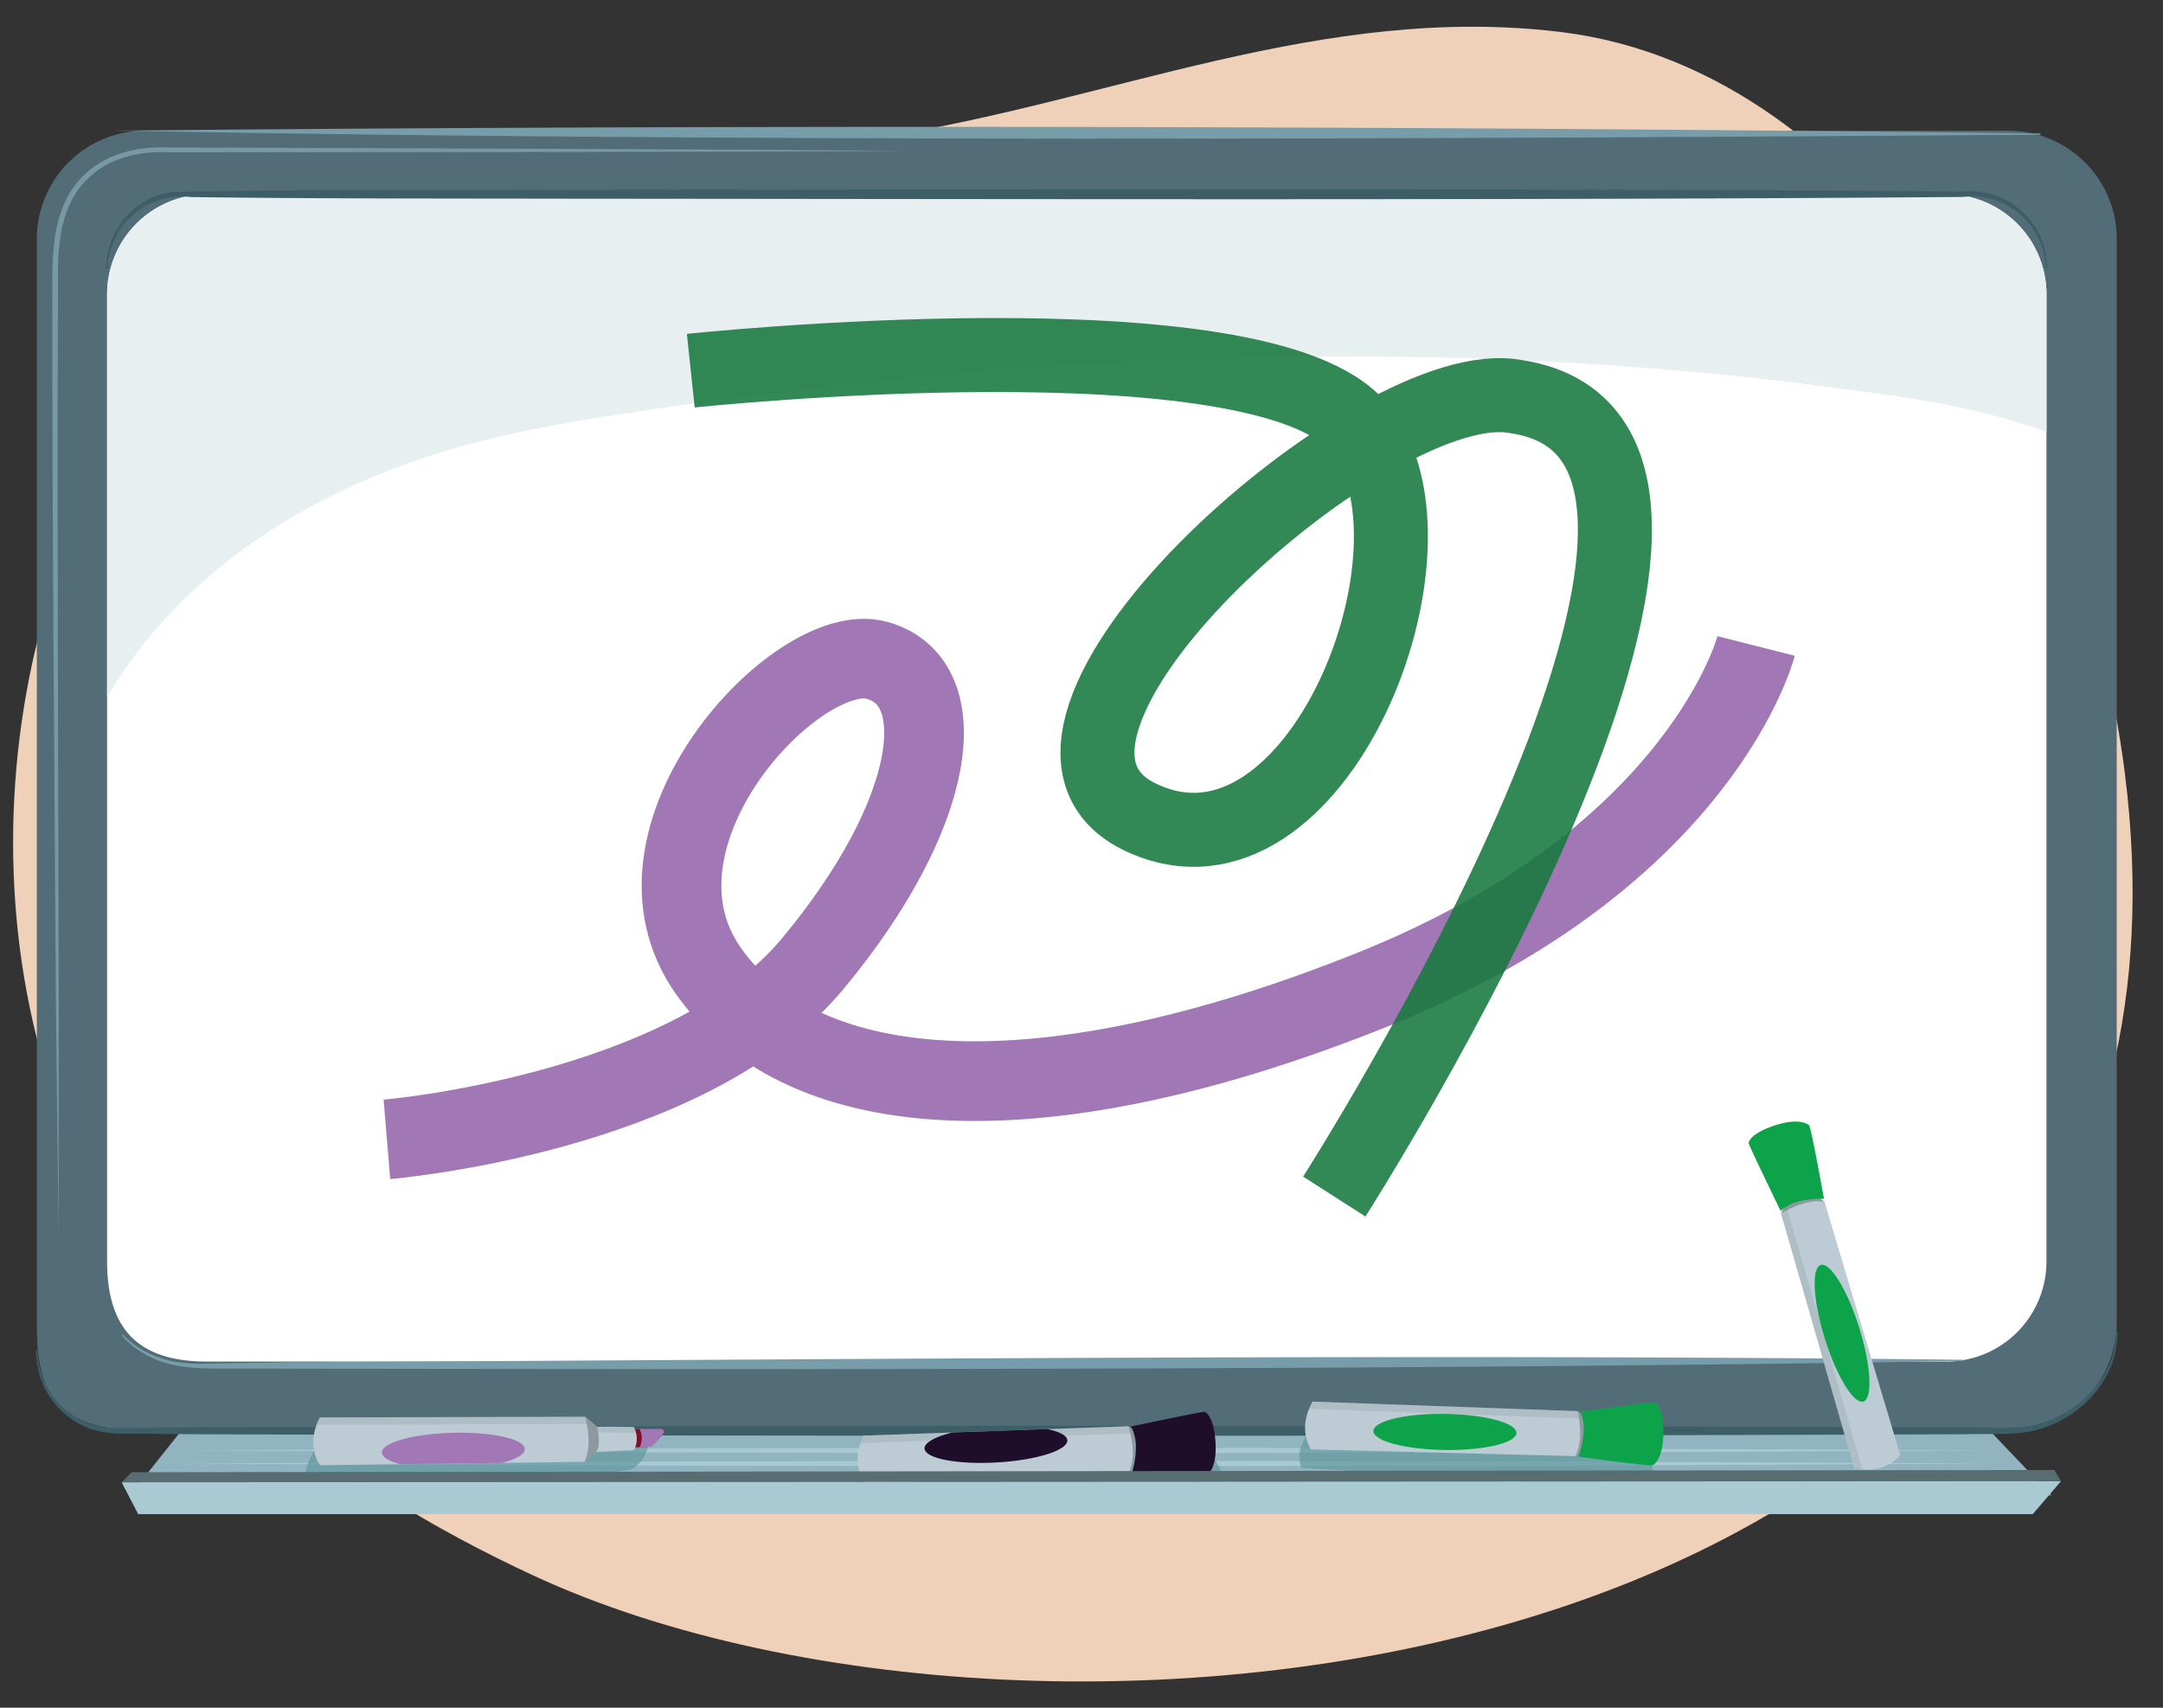 <svg xmlns="http://www.w3.org/2000/svg" xmlns:xlink="http://www.w3.org/1999/xlink" width="380" height="300" viewBox="0 0 380 300"><rect x="0" y="0" width="380" height="300" fill="#333333" stroke="none"/><defs><clipPath id="a"><path d="M377.861-165.436a198.686,198.686,0,0,1-10.633,74.378c-11.269,31.987-38.18,56.58-69.122,62.6-34.844,6.776-69.848-8.7-105.159-11.3-39.215-2.884-79.714,10.069-117.328-2.389-22.24-7.366-41.856-23.593-54.736-44.738C3.335-115.7-1.311-152.07,1.725-186.523c3.21-36.421,18.049-71.682,44.34-94.971,43.785-38.786,113.05-42.346,167.047-38.981,37.705,2.35,84.168,11.94,114.327,38.831,28.181,25.128,45.056,63.952,49.387,102.926Q377.563-172.1,377.861-165.436Z" fill="none"/></clipPath><clipPath id="b"><path d="M110.325,251.065l5.374-.06s1.587-.095.66,1.051a19.484,19.484,0,0,1-1.985,2.081s-4.206.161-4.412.155S110.325,251.065,110.325,251.065Z" fill="#a178b5"/></clipPath><clipPath id="c"><path d="M102.656,256.8l-46.415.6s-2.663-3.379-.047-8.4l46.6-.106,2.078,1.755s2.894-.059,6.473.038a4.286,4.286,0,0,1,.027,4.065l-6.62.3Z" fill="none"/></clipPath><clipPath id="d"><path d="M205.85,252.479l5.369-.239s1.583-.147.695,1.029A19.569,19.569,0,0,1,210,255.415s-4.2.3-4.405.3S205.85,252.479,205.85,252.479Z" fill="#a178b5"/></clipPath><clipPath id="e"><path d="M198.377,258.464l-46.37,2.141s-2.774-3.288-.326-8.4l46.566-1.656,2.135,1.684s2.891-.155,6.471-.176a4.287,4.287,0,0,1,.162,4.061l-6.607.522Z" fill="none"/></clipPath><clipPath id="f"><path d="M312.926,205.341l-1.531-5.152s-.526-1.5.83-.923a19.591,19.591,0,0,1,2.545,1.339s1.308,4,1.359,4.2S312.926,205.341,312.926,205.341Z" fill="#a178b5"/></clipPath><clipPath id="g"><path d="M320.542,211.144l13.3,44.473s-2.519,3.487-8.069,2.349L312.9,213.184l1.117-2.479s-.85-2.767-1.737-6.236a4.286,4.286,0,0,1,3.9-1.14l2.105,6.284Z" fill="none"/></clipPath><clipPath id="h"><path d="M284.611,250.369l5.372.145s1.59-.033.62,1.076a19.657,19.657,0,0,1-2.064,2s-4.209,0-4.415-.015S284.611,250.369,284.611,250.369Z" fill="#a178b5"/></clipPath><clipPath id="i"><path d="M276.728,255.8l-46.4-1.18s-2.532-3.479.276-8.4l46.565,1.68,2.009,1.832s2.9.053,6.467.287a4.286,4.286,0,0,1-.129,4.063l-6.627.047Z" fill="none"/></clipPath></defs><g clip-path="url(#a)"><path d="M-.164-54.1s80.66-30.52,85.02-31.246,93.739-30.52,93.739-30.52,28.413-24.133,34.88-26.16,93.014-25.434,113.36-37.06,60.313-47.233,60.313-47.233l9.447,10.173s-60.313,64.673-72.667,73.393-88,33.094-106.819,50.14c-9.267,8.393-32.7,27.613-39.967,32.7S18.729,18.57,18.729,18.57Z" fill="#321e10"/></g><path d="M107.759,29.034c15.567-1.771,31.359-2.533,46.689-4.894C194.763,17.93,232.5.476,274.323,5.638c54.588,6.739,91.5,71.429,98.964,130.126C393.455,294.321,186.24,319.868,93.52,276.688c-34.411-16.026-68.143-40.461-83.247-81.874-19.06-52.258-3.092-120.553,38.9-147.693C67.277,35.422,87.324,31.359,107.759,29.034Z" fill="#efd1b9"/><polygon points="33.056 249.824 22.815 262.699 360.41 262.699 349.582 251.346 33.056 249.824" fill="#91b4c0"/><path d="M31.745,254.8c101.834-.612,216.071-.616,317.9,0-101.834.617-216.071.612-317.9,0Z" fill="#a9cad3"/><path d="M32.129,257.108c101.834-.613,216.071-.617,317.9,0-101.834.617-216.071.612-317.9,0Z" fill="#a9cad3"/><path d="M34.624,259.6c101.835-.613,216.071-.617,317.9,0-101.834.616-216.071.612-317.9,0Z" fill="#a9cad3"/><path d="M352.874,251.346H25.471c-17.234,0-19-8.507-19-19V41.969a19,19,0,0,1,19-19h327.4a19,19,0,0,1,19,19V232.345A19,19,0,0,1,352.874,251.346Z" fill="#536d78"/><path d="M341.929,239.19H36.416c-11.022,0-17.6-4.632-17.6-17.6V51.72a17.6,17.6,0,0,1,17.6-17.6H341.929a17.6,17.6,0,0,1,17.6,17.6V221.594A17.6,17.6,0,0,1,341.929,239.19Z" fill="#fff"/><path d="M70.466,81.83c12.1-4.472,24.631-6.932,37.344-8.9q23.153-3.581,46.468-5.986a791.011,791.011,0,0,1,95.95-4.192q24.118.467,48.163,2.657,11.83,1.1,23.612,2.667c7.471,1,15.031,1.935,22.406,3.51a124.9,124.9,0,0,1,15.116,4.28V51.72a17.6,17.6,0,0,0-17.6-17.6H36.416a17.6,17.6,0,0,0-17.6,17.6v70.744C30.314,102.945,49.425,89.606,70.466,81.83Z" fill="#e7eff1"/><path d="M21.565,234.472a16.984,16.984,0,0,0,8.713,4.651c3.258.717,6.653.352,10.044.359l10.154-.172c93.987-.48,200.559-1.5,294.451-.441v.218c-97.52,1.615-207.012,1.5-304.606,1.326-4.885.025-10.642.092-14.95-2.592a14.744,14.744,0,0,1-3.977-3.212l.17-.137Z" fill="#789daa"/><path d="M20.028,22.951c109.181-1.061,229.278-.834,338.457.492v.218c-109.036.792-229.845,1.3-338.457-.71Z" fill="#789daa"/><path d="M18.711,47.258c-.256-6.684,5.2-13.112,11.989-13.547,23.172-.472,46.348-.281,69.524-.371,73.963-.046,171.065-.294,244.607.3a13.487,13.487,0,0,1,14.8,13.613h-.217A13.018,13.018,0,0,0,344.831,34.6c-73.387.6-170.795.356-244.607.306-22.237-.043-44.474.007-66.71-.285A13.017,13.017,0,0,0,18.928,47.258Z" fill="#3e5e67"/><path d="M371.984,233.912c.207,8.324-6.577,15.467-14.451,17.345-3.244.92-8.625.568-12.039.7-97.575.369-213.685.356-311.261,0l-11.972-.129a18.451,18.451,0,0,1-6.047-.7,14.467,14.467,0,0,1-9.853-13.964h.217a13.991,13.991,0,0,0,9.882,13.173,17.565,17.565,0,0,0,5.8.531l11.972-.129c97.575-.356,213.685-.369,311.261,0,2.7-.042,9.012.4,11.817-.4,7.6-1.694,14.392-8.316,14.455-16.425Z" fill="#3e5e67"/><path d="M111.273,257.925c-2.581,1.681-56.841,2.183-57.5,1.267s2.02-5.508,2.02-5.508l58.141-.318A6.038,6.038,0,0,1,111.273,257.925Z" fill="#5f969b" opacity="0.65"/><path d="M214.437,260.814c-5.645.743-48.871,1.189-64.023,1.783-1.634-2.525,2.377-6.239,2.377-6.239l59.269-1.931S215.922,259.18,214.437,260.814Z" fill="#5f969b" opacity="0.65"/><path d="M228.734,257.874c-1.634-2.971,1.486-6.684,1.486-6.684l57.635,1.188,4.159,9.358-63.28-3.862" fill="#5f969b" opacity="0.65"/><path d="M110.325,251.065l5.374-.06s1.587-.095.66,1.051a19.484,19.484,0,0,1-1.985,2.081s-4.206.161-4.412.155S110.325,251.065,110.325,251.065Z" fill="#e01e34"/><path d="M110.325,251.065l5.374-.06s1.587-.095.66,1.051a19.484,19.484,0,0,1-1.985,2.081s-4.206.161-4.412.155S110.325,251.065,110.325,251.065Z" fill="#a178b5"/><g clip-path="url(#b)"><path d="M110.2,256.306c1.644-.2,2.184-1.8,2.4-2.706a3.211,3.211,0,0,0-1.188-3.595c-1.294-.812-3.366.111-2.5,1.179a2.478,2.478,0,0,1,.6.919,3.227,3.227,0,0,1,.036,1.275c-.075.782-.841,1.656-.546,2.443A1.137,1.137,0,0,0,110.2,256.306Z" fill="#7c1225"/></g><path d="M102.656,256.8l-46.415.6s-2.663-3.379-.047-8.4l46.6-.106,2.078,1.755s2.894-.059,6.473.038a4.286,4.286,0,0,1,.027,4.065l-6.62.3Z" fill="#bdccd4"/><g clip-path="url(#c)"><polygon points="104.013 250.152 53.661 250.294 55.061 246.957 103.532 247.59 104.013 250.152" fill="#8e999f" opacity="0.3"/><path d="M79.72,258.04c-6.938.172-12.6-1.108-12.64-2.859s5.545-3.31,12.482-3.482,12.6,1.108,12.64,2.859S86.657,257.868,79.72,258.04Z" fill="#a178b5"/><polygon points="113.325 251.756 104.181 251.627 105.017 248.35 113.685 249.233 113.325 251.756" fill="#8e999f" opacity="0.3"/></g><path d="M102.656,256.8s1.577-2.438.134-7.912l2.078,1.755s.864,3.054-.12,4.4A12.107,12.107,0,0,1,102.656,256.8Z" fill="#8e999f"/><path d="M205.85,252.479l5.369-.239s1.583-.147.695,1.029A19.569,19.569,0,0,1,210,255.415s-4.2.3-4.405.3S205.85,252.479,205.85,252.479Z" fill="#e01e34"/><path d="M205.85,252.479l5.369-.239s1.583-.147.695,1.029A19.569,19.569,0,0,1,210,255.415s-4.2.3-4.405.3S205.85,252.479,205.85,252.479Z" fill="#a178b5"/><g clip-path="url(#d)"><path d="M205.9,257.721c1.636-.259,2.122-1.87,2.306-2.784a3.212,3.212,0,0,0-1.307-3.553c-1.321-.769-3.361.223-2.463,1.261a2.474,2.474,0,0,1,.63.9,3.208,3.208,0,0,1,.078,1.273c-.049.784-.785,1.683-.464,2.46A1.137,1.137,0,0,0,205.9,257.721Z" fill="#7c1225"/></g><path d="M198.377,258.464l-46.37,2.141s-2.774-3.288-.326-8.4l46.566-1.656,2.135,1.684s2.891-.155,6.471-.176a4.287,4.287,0,0,1,.162,4.061l-6.607.522Z" fill="#bdccd4"/><g clip-path="url(#e)"><polygon points="199.512 251.776 149.192 253.593 150.48 250.212 198.946 249.232 199.512 251.776" fill="#8e999f" opacity="0.3"/><path d="M175.153,256.913c-6.928.4-12.627-.689-12.729-2.438s5.432-3.492,12.36-3.895,12.627.688,12.728,2.437S182.081,256.51,175.153,256.913Z" fill="#1f0e2b"/><polygon points="208.871 253.07 199.729 253.245 200.455 249.942 209.147 250.536 208.871 253.07" fill="#8e999f" opacity="0.3"/></g><path d="M198.377,258.464s1.494-2.489-.13-7.912l2.135,1.684s.965,3.024.026,4.407A12.136,12.136,0,0,1,198.377,258.464Z" fill="#8e999f"/><path d="M198.709,250.593a7.693,7.693,0,0,1,.847,3.606,15.787,15.787,0,0,1-.624,4.3s12.936.872,13.223.569,1.653-1.429,1.385-5.7-1.563-5.264-1.914-5.347S198.709,250.593,198.709,250.593Z" fill="#1f0e2b"/><path d="M312.926,205.341l-1.531-5.152s-.526-1.5.83-.923a19.591,19.591,0,0,1,2.545,1.339s1.308,4,1.359,4.2S312.926,205.341,312.926,205.341Z" fill="#e01e34"/><path d="M312.926,205.341l-1.531-5.152s-.526-1.5.83-.923a19.591,19.591,0,0,1,2.545,1.339s1.308,4,1.359,4.2S312.926,205.341,312.926,205.341Z" fill="#a178b5"/><g clip-path="url(#f)"><path d="M318,204.029c-.648-1.524-2.329-1.607-3.26-1.563a3.209,3.209,0,0,0-3.131,2.128c-.426,1.467,1.03,3.207,1.819,2.084a2.5,2.5,0,0,1,.72-.829,3.223,3.223,0,0,1,1.217-.384c.772-.142,1.822.354,2.5-.145A1.139,1.139,0,0,0,318,204.029Z" fill="#7c1225"/></g><path d="M320.542,211.144l13.3,44.473s-2.519,3.487-8.069,2.349L312.9,213.184l1.117-2.479s-.85-2.767-1.737-6.236a4.286,4.286,0,0,1,3.9-1.14l2.105,6.284Z" fill="#bdccd4"/><g clip-path="url(#g)"><polygon points="313.778 211.661 327.719 260.045 324.127 259.614 311.447 212.826 313.778 211.661" fill="#8e999f" opacity="0.3"/><path d="M326.641,233.267c2.067,6.625,2.388,12.418.715,12.94s-4.7-4.426-6.771-11.05-2.388-12.418-.716-12.94S324.573,226.643,326.641,233.267Z" fill="#0da34a"/><polygon points="312.768 202.267 315.151 211.095 311.771 211.189 310.243 202.612 312.768 202.267" fill="#8e999f" opacity="0.3"/></g><path d="M320.542,211.144s-2.777-.847-7.645,2.04l1.117-2.479s2.7-1.668,4.269-1.092A12.2,12.2,0,0,1,320.542,211.144Z" fill="#8e999f"/><path d="M312.824,212.726a7.7,7.7,0,0,1,3.294-1.694,15.819,15.819,0,0,1,4.324-.436s-2.284-12.762-2.647-12.967-1.787-1.258-5.865.035-4.73,2.791-4.725,3.151S312.824,212.726,312.824,212.726Z" fill="#0da34a"/><path d="M284.611,250.369l5.372.145s1.59-.033.62,1.076a19.657,19.657,0,0,1-2.064,2s-4.209,0-4.415-.015S284.611,250.369,284.611,250.369Z" fill="#e01e34"/><path d="M284.611,250.369l5.372.145s1.59-.033.62,1.076a19.657,19.657,0,0,1-2.064,2s-4.209,0-4.415-.015S284.611,250.369,284.611,250.369Z" fill="#a178b5"/><g clip-path="url(#h)"><path d="M284.28,255.6c1.651-.142,2.251-1.714,2.5-2.613a3.211,3.211,0,0,0-1.05-3.637c-1.262-.861-3.368-.018-2.546,1.082a2.464,2.464,0,0,1,.563.941,3.212,3.212,0,0,1-.012,1.276c-.105.778-.9,1.622-.639,2.42A1.138,1.138,0,0,0,284.28,255.6Z" fill="#7c1225"/></g><path d="M276.728,255.8l-46.4-1.18s-2.532-3.479.276-8.4l46.565,1.68,2.009,1.832s2.9.053,6.467.287a4.286,4.286,0,0,1-.129,4.063l-6.627.047Z" fill="#bdccd4"/><g clip-path="url(#i)"><polygon points="278.339 249.214 228.018 247.427 229.545 244.146 277.956 246.636 278.339 249.214" fill="#8e999f" opacity="0.3"/><path d="M253.806,254.724c-6.94-.094-12.545-1.589-12.522-3.341s5.668-3.1,12.607-3,12.545,1.59,12.521,3.342S260.745,254.818,253.806,254.724Z" fill="#0da34a"/><polygon points="287.582 251.174 278.45 250.695 279.411 247.453 288.039 248.666 287.582 251.174" fill="#8e999f" opacity="0.3"/></g><path d="M276.728,255.8s1.669-2.375.437-7.9l2.009,1.832s.746,3.085-.289,4.4A12.117,12.117,0,0,1,276.728,255.8Z" fill="#8e999f"/><path d="M277.623,247.977a7.688,7.688,0,0,1,.587,3.657,15.806,15.806,0,0,1-.93,4.245s12.84,1.795,13.148,1.514,1.751-1.307,1.789-5.585-1.182-5.363-1.526-5.471S277.623,247.977,277.623,247.977Z" fill="#0da34a"/><polygon points="21.371 260.394 24.278 265.991 357.118 265.991 362.088 260.198 21.371 260.394" fill="#a9cad3"/><path d="M67.974,200.15s52.756-4.4,74.738-30.775,25.122-49.616,11.305-53.385-46.476,30.775-29.518,54.641,59.037,26.378,116.818,3.14,67.2-60.293,67.2-60.293" fill="none" stroke="#a178b5" stroke-miterlimit="10" stroke-width="14"/><path d="M121.358,65.118S221.847,54.441,238.805,75.167s-7.537,82.9-38.312,68.458,39.1-77.018,64.69-74.111C320.452,75.8,234.408,210.2,234.408,210.2" fill="none" stroke="#15783c" stroke-miterlimit="10" stroke-width="13" opacity="0.87"/><path d="M159.232,26.516c-37.08.223-87.752.2-124.826.223l-5.2,0c-5.063-.187-10.411,1.157-14,4.853-5.011,5.043-5.1,12.506-5.018,19.226-.168,40.083.044,84.51.13,124.821l-.023,41.609-.477-41.606c-.224-40.413-.69-84.661-.614-124.831-.072-6.847.126-14.662,5.363-19.85,3.793-3.871,9.4-5.268,14.643-5.056l5.2.017c37.057.131,87.77.261,124.826.591Z" fill="#7799a5"/><polygon points="362.088 260.198 360.911 258.235 23.137 258.628 21.371 260.394 362.088 260.198" fill="#586d72"/></svg>